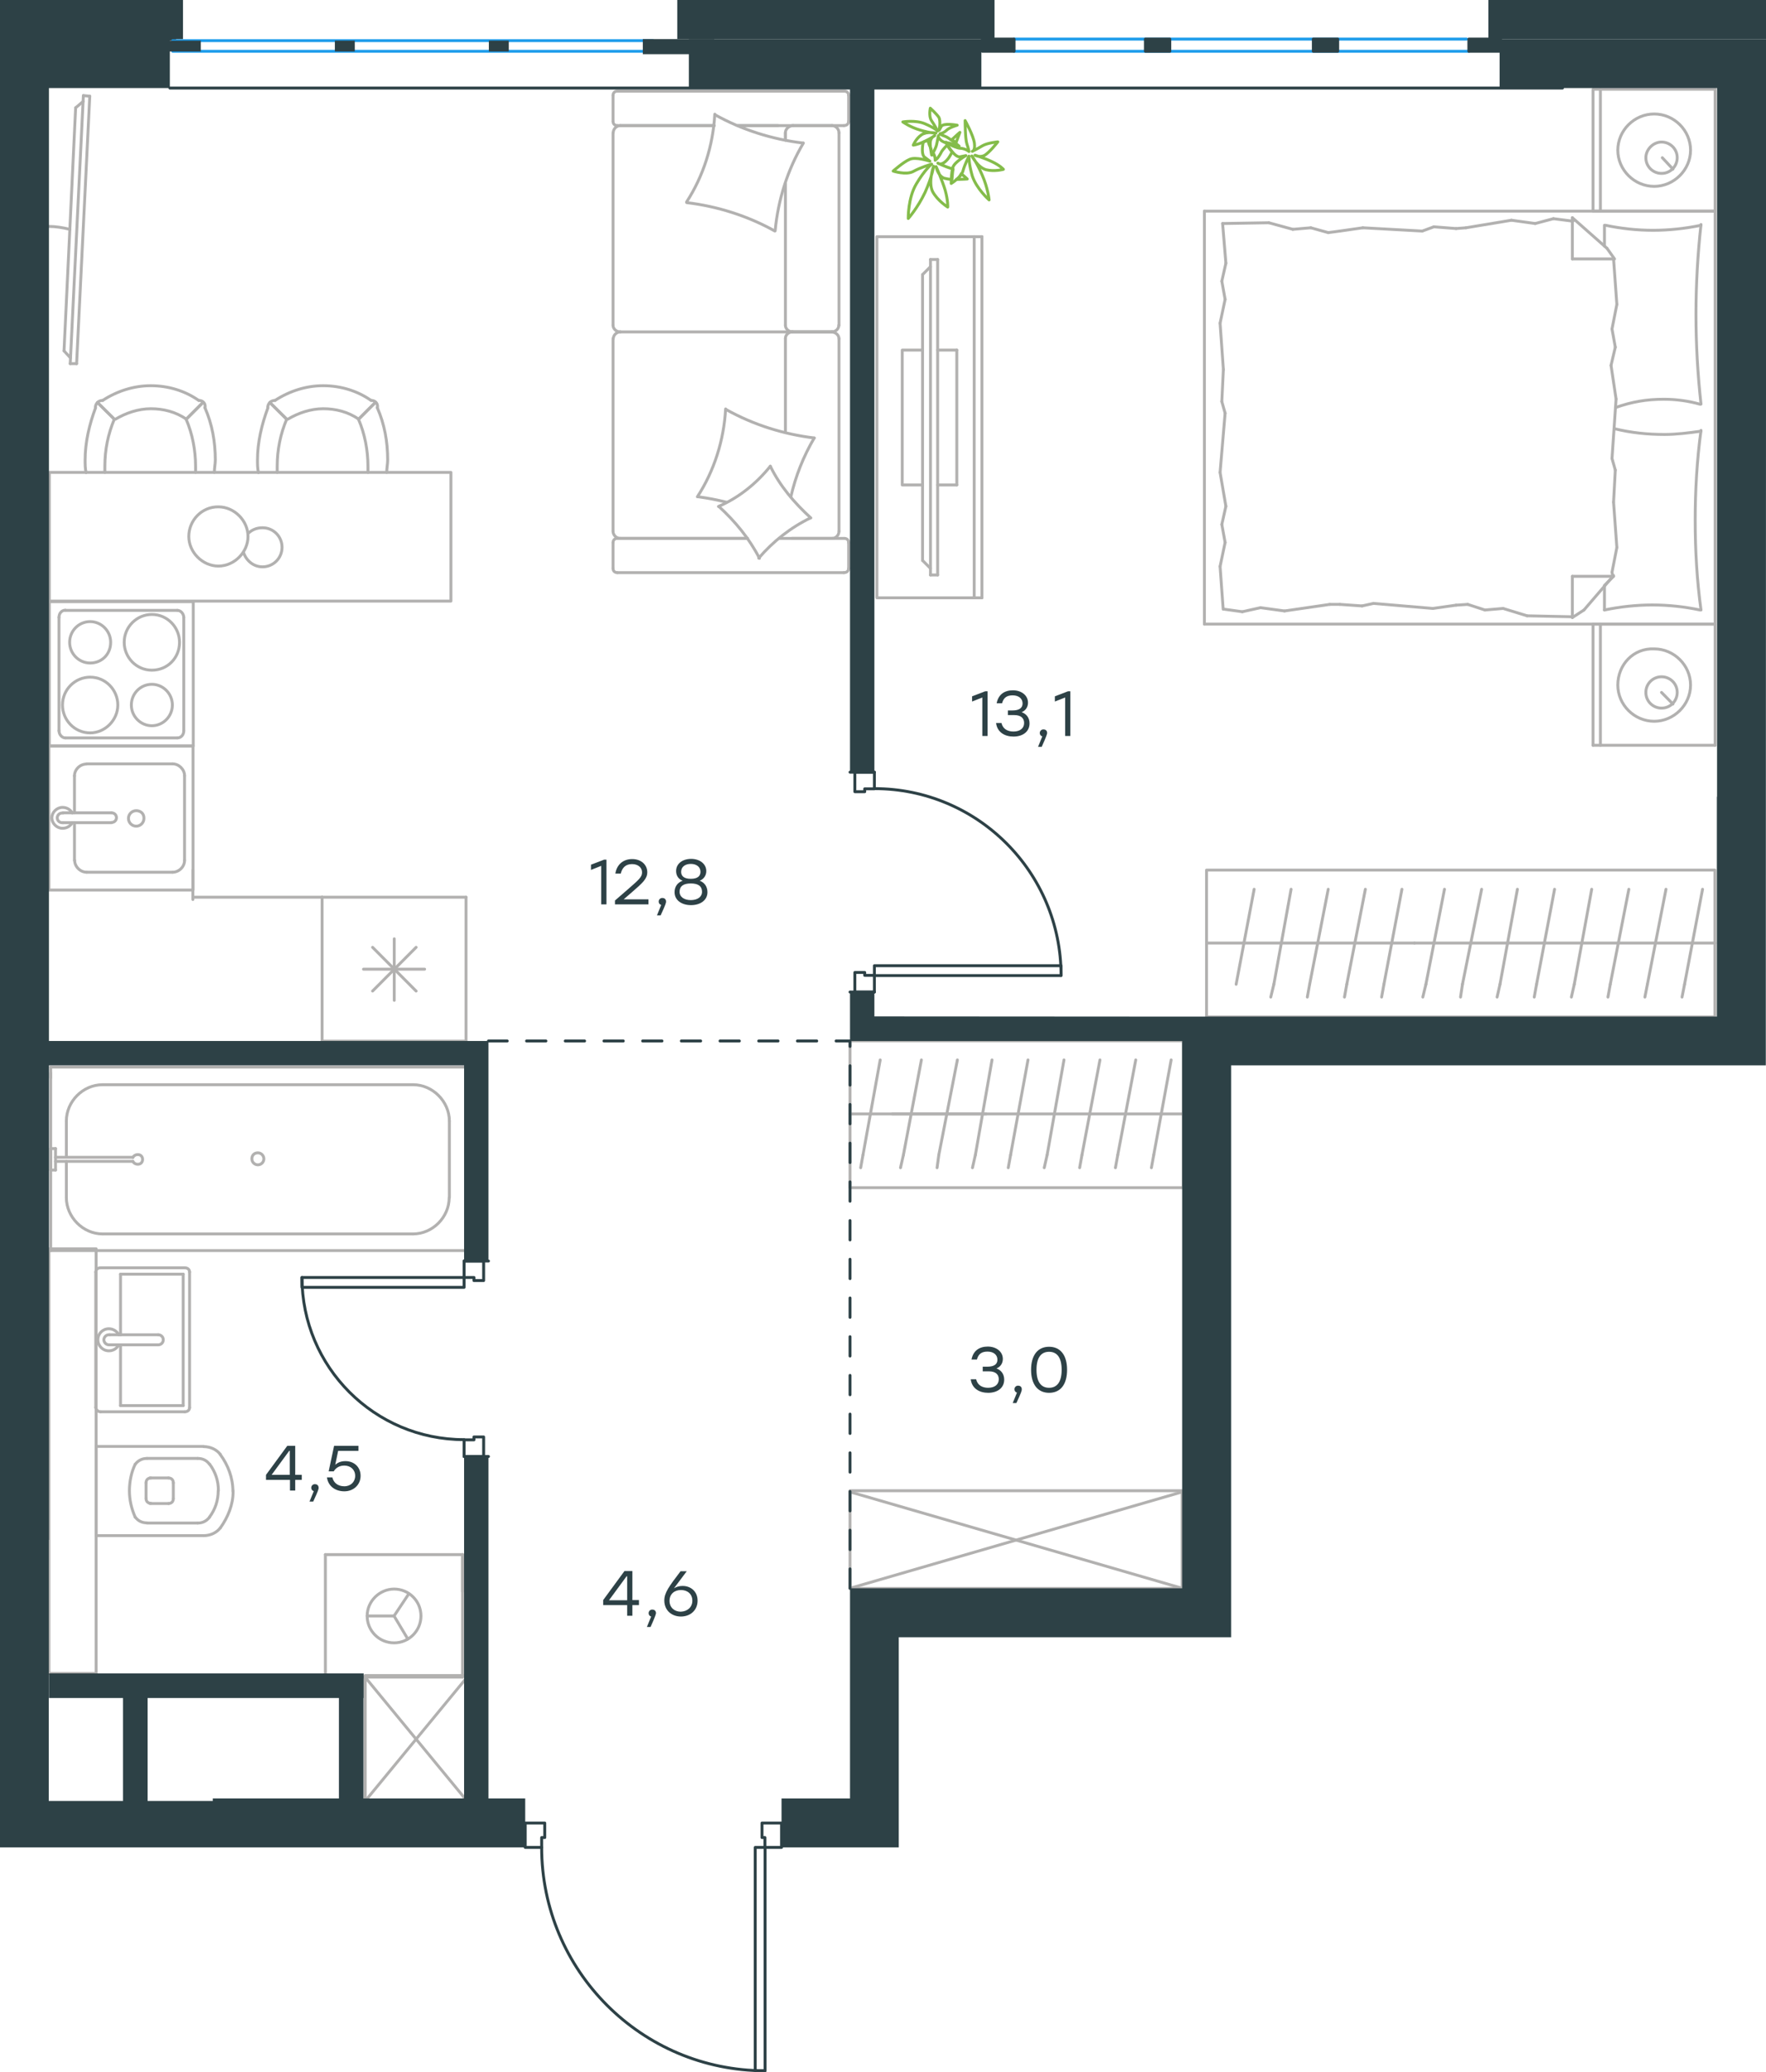 <?xml version="1.0" encoding="utf-8"?>
<!-- Generator: Adobe Illustrator 26.5.0, SVG Export Plug-In . SVG Version: 6.00 Build 0)  -->
<svg version="1.1" id="Слой_1" xmlns="http://www.w3.org/2000/svg" xmlns:xlink="http://www.w3.org/1999/xlink" x="0px" y="0px"
	 viewBox="0 0 912.9 1070.8" style="enable-background:new 0 0 912.9 1070.8;" xml:space="preserve">
<style type="text/css">
	.st0{fill:none;stroke:#B2B1B0;stroke-width:1.5;stroke-linecap:round;stroke-linejoin:round;stroke-miterlimit:22.926;}
	.st1{fill:none;stroke:#2D4146;stroke-width:1.5;stroke-linecap:round;stroke-linejoin:round;stroke-miterlimit:22.926;}
	.st2{fill:none;stroke:#1D9CEB;stroke-width:1.5;stroke-linecap:round;stroke-linejoin:round;stroke-miterlimit:22.926;}
	
		.st3{fill:none;stroke:#2D4146;stroke-width:1.5;stroke-linecap:round;stroke-linejoin:round;stroke-miterlimit:22.926;stroke-dasharray:10,10;}
	.st4{fill-rule:evenodd;clip-rule:evenodd;fill:#2D4146;}
	.st5{fill:#2D4146;}
	.st6{fill:none;stroke:#84BC4A;stroke-width:1.5;stroke-linecap:round;stroke-linejoin:round;stroke-miterlimit:22.926;}
</style>
<g>
	<line class="st0" x1="886.6" y1="322.5" x2="886.6" y2="385.1"/>
	<line class="st0" x1="823.5" y1="385.1" x2="823.5" y2="322.5"/>
	<line class="st0" x1="823.5" y1="322.5" x2="886.6" y2="322.5"/>
	<line class="st0" x1="886.6" y1="385.1" x2="823.5" y2="385.1"/>
	<line class="st0" x1="858.9" y1="357.8" x2="864.8" y2="363.8"/>
	<line class="st0" x1="827.3" y1="385.1" x2="827.3" y2="322.5"/>
	<path class="st0" d="M836.3,354c0,10.2,8.5,18.7,18.8,18.7c10.2,0,18.8-8.5,18.8-18.7s-8.5-18.7-18.8-18.7
		C844.4,334.8,836.3,343.4,836.3,354z"/>
	<path class="st0" d="M850.8,357.8c0,4.7,3.8,8.1,8.1,8.1c4.7,0,8.1-3.8,8.1-8.1c0-4.7-3.8-8.1-8.1-8.1
		C854.6,349.7,850.8,353.1,850.8,357.8z"/>
	<line class="st0" x1="886.6" y1="109.1" x2="886.6" y2="322.5"/>
	<line class="st0" x1="829.4" y1="127.2" x2="829.4" y2="116.4"/>
	<line class="st0" x1="834.1" y1="297.8" x2="812.8" y2="297.8"/>
	<line class="st0" x1="829.4" y1="302.5" x2="834.1" y2="297.8"/>
	<line class="st0" x1="622.6" y1="109.1" x2="886.6" y2="109.1"/>
	<line class="st0" x1="812.8" y1="319.1" x2="812.8" y2="297.8"/>
	<line class="st0" x1="886.6" y1="322.5" x2="622.6" y2="322.5"/>
	<line class="st0" x1="812.8" y1="112.5" x2="830.7" y2="128.3"/>
	<line class="st0" x1="830.7" y1="128.3" x2="834.6" y2="133.8"/>
	<line class="st0" x1="829.4" y1="315.2" x2="829.4" y2="302.8"/>
	<line class="st0" x1="834.1" y1="133.8" x2="812.8" y2="133.8"/>
	<line class="st0" x1="834.1" y1="297.4" x2="818.8" y2="315.2"/>
	<line class="st0" x1="818.8" y1="315.2" x2="812.8" y2="319.1"/>
	<line class="st0" x1="812.8" y1="112.5" x2="812.8" y2="133.8"/>
	<line class="st0" x1="631.6" y1="207.5" x2="632.4" y2="190.9"/>
	<line class="st0" x1="633.7" y1="261.6" x2="630.7" y2="244.1"/>
	<line class="st0" x1="633.3" y1="280.3" x2="631.6" y2="271"/>
	<line class="st0" x1="631.6" y1="271" x2="633.7" y2="261.6"/>
	<line class="st0" x1="633.3" y1="213.5" x2="631.6" y2="207.5"/>
	<line class="st0" x1="630.7" y1="244.1" x2="633.3" y2="213.5"/>
	<line class="st0" x1="632.3" y1="314.8" x2="630.7" y2="292.7"/>
	<line class="st0" x1="630.7" y1="292.7" x2="633.3" y2="280.3"/>
	<line class="st0" x1="633.7" y1="136" x2="632" y2="115.5"/>
	<line class="st0" x1="633.3" y1="154.7" x2="631.6" y2="145.3"/>
	<line class="st0" x1="631.6" y1="145.3" x2="633.7" y2="136"/>
	<line class="st0" x1="632.4" y1="190.9" x2="630.7" y2="167"/>
	<line class="st0" x1="630.7" y1="167" x2="633.3" y2="154.7"/>
	<line class="st0" x1="622.6" y1="109.1" x2="622.6" y2="322.5"/>
	<path class="st0" d="M879.3,208.8c-1.7-15.3-2.6-30.7-2.6-46.4c0-15.3,0.9-31.1,2.6-46.4"/>
	<path class="st0" d="M835.1,210.6c8.5-3,16.1-4.3,25-4.3c6.4,0,12.8,0.9,18.8,2.6"/>
	<path class="st0" d="M879.3,116.4c-8.1,1.7-16.6,2.6-24.7,2.6c-8.5,0-16.6-0.9-24.7-2.6"/>
	<path class="st0" d="M879.3,222.8c-6.4,0.9-12.8,1.7-18.8,1.7c-9,0-17.5-0.9-26-3"/>
	<line class="st0" x1="758.7" y1="312.3" x2="752.7" y2="312.7"/>
	<line class="st0" x1="777" y1="314.4" x2="767.6" y2="315.2"/>
	<line class="st0" x1="767.6" y1="315.2" x2="758.7" y2="312.3"/>
	<line class="st0" x1="812.8" y1="318.7" x2="789.4" y2="318.2"/>
	<line class="st0" x1="789.4" y1="318.2" x2="777" y2="314.4"/>
	<line class="st0" x1="704.1" y1="313.1" x2="692.6" y2="312.3"/>
	<line class="st0" x1="752.7" y1="312.7" x2="740.7" y2="314.4"/>
	<line class="st0" x1="710" y1="311.8" x2="704.1" y2="313.1"/>
	<line class="st0" x1="740.7" y1="314.4" x2="710" y2="311.8"/>
	<line class="st0" x1="692.6" y1="312.3" x2="687.4" y2="312.3"/>
	<line class="st0" x1="651.6" y1="314" x2="642.2" y2="316.1"/>
	<line class="st0" x1="642.2" y1="316.1" x2="632.9" y2="314.8"/>
	<line class="st0" x1="687.4" y1="312.3" x2="664" y2="315.7"/>
	<line class="st0" x1="664" y1="315.7" x2="651.6" y2="314"/>
	<line class="st0" x1="686.6" y1="120.2" x2="692.6" y2="119.4"/>
	<line class="st0" x1="668.3" y1="118.5" x2="677.6" y2="117.7"/>
	<line class="st0" x1="677.6" y1="117.7" x2="686.6" y2="120.2"/>
	<line class="st0" x1="632" y1="115.5" x2="655.9" y2="115.1"/>
	<line class="st0" x1="655.9" y1="115.1" x2="668.3" y2="118.5"/>
	<line class="st0" x1="741.2" y1="117.2" x2="752.7" y2="118.1"/>
	<line class="st0" x1="692.6" y1="119.4" x2="704.5" y2="117.7"/>
	<line class="st0" x1="735.2" y1="119.4" x2="741.2" y2="117.2"/>
	<line class="st0" x1="704.5" y1="117.7" x2="735.2" y2="119.4"/>
	<line class="st0" x1="752.7" y1="118.1" x2="757.8" y2="117.7"/>
	<line class="st0" x1="812.4" y1="114.2" x2="813.2" y2="114.2"/>
	<line class="st0" x1="793.6" y1="115.5" x2="803" y2="113"/>
	<line class="st0" x1="803" y1="113" x2="812.4" y2="114.2"/>
	<line class="st0" x1="757.8" y1="117.7" x2="781.3" y2="113.8"/>
	<line class="st0" x1="781.3" y1="113.8" x2="793.6" y2="115.5"/>
	<path class="st0" d="M879.3,315.2c-2.1-15.3-3-30.7-3-46.4c0-15.3,0.9-31.1,3-46.4"/>
	<path class="st0" d="M829.4,315.2c8.1-1.7,16.6-2.6,24.7-2.6c8.5,0,16.6,0.9,24.7,2.6"/>
	<line class="st0" x1="835" y1="242.9" x2="834.1" y2="259.5"/>
	<line class="st0" x1="832.8" y1="188.8" x2="835.4" y2="206.2"/>
	<line class="st0" x1="833.3" y1="170" x2="835" y2="179.4"/>
	<line class="st0" x1="835" y1="179.4" x2="832.8" y2="188.8"/>
	<line class="st0" x1="833.3" y1="236.9" x2="835" y2="242.9"/>
	<line class="st0" x1="835.4" y1="206.2" x2="833.3" y2="236.9"/>
	<line class="st0" x1="834.1" y1="133.8" x2="835.8" y2="157.3"/>
	<line class="st0" x1="835.8" y1="157.3" x2="833.3" y2="170"/>
	<line class="st0" x1="833.3" y1="295.7" x2="833.7" y2="297.8"/>
	<line class="st0" x1="834.1" y1="259.5" x2="835.8" y2="282.9"/>
	<line class="st0" x1="835.8" y1="282.9" x2="833.3" y2="295.7"/>
	<line class="st0" x1="886.6" y1="46.1" x2="886.6" y2="109.1"/>
	<line class="st0" x1="823.5" y1="109.1" x2="823.5" y2="46.1"/>
	<line class="st0" x1="823.9" y1="46.1" x2="886.6" y2="46.1"/>
	<line class="st0" x1="886.6" y1="109.1" x2="823.9" y2="109.1"/>
	<line class="st0" x1="859.3" y1="81.5" x2="864.8" y2="87.4"/>
	<line class="st0" x1="827.3" y1="109.1" x2="827.3" y2="46.1"/>
	<path class="st0" d="M836.3,77.6c0,10.2,8.5,18.7,18.8,18.7c10.2,0,18.8-8.5,18.8-18.7s-8.5-18.7-18.8-18.7
		C844.8,58.9,836.3,67.4,836.3,77.6z"/>
	<path class="st0" d="M850.8,81.5c0,4.7,3.8,8.1,8.1,8.1c4.7,0,8.1-3.8,8.1-8.1c0-4.7-3.8-8.1-8.1-8.1S850.8,77.2,850.8,81.5z"/>
</g>
<g>
	<g>
		<line class="st0" x1="503.6" y1="308.9" x2="503.6" y2="122.3"/>
		<polyline class="st0" points="507.6,122.3 453.3,122.3 453.3,308.9 507.6,308.9 		"/>
		<line class="st0" x1="507.6" y1="308.9" x2="507.6" y2="122.3"/>
	</g>
	<g>
		<polyline class="st0" points="476.9,180.9 466.4,180.9 466.4,250.6 476.9,250.6 		"/>
		<line class="st0" x1="484.7" y1="250.6" x2="494.6" y2="250.6"/>
		<line class="st0" x1="494.6" y1="250.6" x2="494.6" y2="180.9"/>
		<line class="st0" x1="494.6" y1="180.9" x2="484.7" y2="180.9"/>
		<line class="st0" x1="484.7" y1="297.1" x2="481" y2="297.1"/>
		<line class="st0" x1="476.9" y1="141.9" x2="481" y2="137.8"/>
		<line class="st0" x1="481" y1="293.7" x2="476.9" y2="289.6"/>
		<line class="st0" x1="481" y1="134.1" x2="481" y2="297.1"/>
		<line class="st0" x1="484.7" y1="297.1" x2="484.7" y2="134.1"/>
		<line class="st0" x1="484.7" y1="134.1" x2="481" y2="134.1"/>
		<line class="st0" x1="476.9" y1="289.6" x2="476.9" y2="141.9"/>
	</g>
</g>
<g>
	<line class="st0" x1="623.7" y1="487.3" x2="731.2" y2="487.3"/>
	<line class="st0" x1="714.2" y1="515.2" x2="715.4" y2="508.6"/>
	<line class="st0" x1="715.4" y1="508.6" x2="724.7" y2="459.5"/>
	<line class="st0" x1="695" y1="515.2" x2="696.2" y2="508.6"/>
	<line class="st0" x1="696.2" y1="508.6" x2="705.8" y2="459.5"/>
	<line class="st0" x1="675.8" y1="515.2" x2="677" y2="508.6"/>
	<line class="st0" x1="677" y1="508.6" x2="686.6" y2="459.5"/>
	<line class="st0" x1="656.9" y1="515.2" x2="658.5" y2="508.6"/>
	<line class="st0" x1="658.5" y1="508.6" x2="667.4" y2="459.5"/>
	<line class="st0" x1="639" y1="508.6" x2="648.3" y2="459.5"/>
	<rect x="623.7" y="449.6" class="st0" width="262.8" height="75.9"/>
	<line class="st0" x1="731.2" y1="487.3" x2="886.6" y2="487.3"/>
	<line class="st0" x1="869.5" y1="515.2" x2="870.8" y2="508.6"/>
	<line class="st0" x1="870.8" y1="508.6" x2="880.1" y2="459.5"/>
	<line class="st0" x1="850.3" y1="515.2" x2="851.6" y2="508.6"/>
	<line class="st0" x1="851.6" y1="508.6" x2="861.2" y2="459.5"/>
	<line class="st0" x1="831.2" y1="515.2" x2="832.4" y2="508.6"/>
	<line class="st0" x1="832.4" y1="508.6" x2="842" y2="459.5"/>
	<line class="st0" x1="812.3" y1="515.2" x2="813.8" y2="508.6"/>
	<line class="st0" x1="813.8" y1="508.6" x2="822.8" y2="459.5"/>
	<line class="st0" x1="793.1" y1="515.2" x2="794.3" y2="508.6"/>
	<line class="st0" x1="794.3" y1="508.6" x2="803.6" y2="459.5"/>
	<line class="st0" x1="773.9" y1="515.2" x2="775.4" y2="508.6"/>
	<line class="st0" x1="775.4" y1="508.6" x2="784.4" y2="459.5"/>
	<line class="st0" x1="755" y1="515.2" x2="756" y2="508.6"/>
	<line class="st0" x1="756" y1="508.6" x2="765.9" y2="459.5"/>
	<line class="st0" x1="737.1" y1="508.6" x2="746.7" y2="459.5"/>
	<line class="st0" x1="735.5" y1="515.2" x2="737.1" y2="508.6"/>
</g>
<g>
	<line class="st0" x1="406" y1="94.9" x2="406" y2="168.1"/>
	<line class="st0" x1="316.9" y1="293.7" x2="316.9" y2="280.4"/>
	<line class="st0" x1="316.9" y1="274.5" x2="316.9" y2="175"/>
	<line class="st0" x1="381.4" y1="64.9" x2="402.2" y2="64.9"/>
	<line class="st0" x1="320.7" y1="64.9" x2="369.2" y2="64.9"/>
	<line class="st0" x1="320.7" y1="278.2" x2="386.4" y2="278.2"/>
	<line class="st0" x1="409.4" y1="171.5" x2="430.3" y2="171.5"/>
	<line class="st0" x1="406" y1="175" x2="406" y2="223.4"/>
	<line class="st0" x1="438.7" y1="49.3" x2="438.7" y2="62.7"/>
	<line class="st0" x1="430.3" y1="171.5" x2="409.4" y2="171.5"/>
	<line class="st0" x1="433.7" y1="274.5" x2="433.7" y2="175"/>
	<line class="st0" x1="386.4" y1="278.2" x2="319.1" y2="278.2"/>
	<line class="st0" x1="316.9" y1="168.1" x2="316.9" y2="68.6"/>
	<line class="st0" x1="316.9" y1="62.7" x2="316.9" y2="49.3"/>
	<line class="st0" x1="406" y1="68.6" x2="406" y2="72.4"/>
	<line class="st0" x1="436.2" y1="64.9" x2="381.4" y2="64.9"/>
	<line class="st0" x1="406" y1="68.6" x2="406" y2="72.4"/>
	<line class="st0" x1="430.3" y1="64.9" x2="409.4" y2="64.9"/>
	<line class="st0" x1="430.3" y1="171.5" x2="409.4" y2="171.5"/>
	<line class="st0" x1="433.7" y1="168.1" x2="433.7" y2="68.6"/>
	<line class="st0" x1="369.2" y1="64.9" x2="319.1" y2="64.9"/>
	<line class="st0" x1="436.2" y1="295.9" x2="319.1" y2="295.9"/>
	<line class="st0" x1="438.7" y1="280.4" x2="438.7" y2="293.7"/>
	<line class="st0" x1="402.7" y1="278.2" x2="436.2" y2="278.2"/>
	<line class="st0" x1="409.4" y1="171.5" x2="320.7" y2="171.5"/>
	<line class="st0" x1="409.4" y1="278.2" x2="430.3" y2="278.2"/>
	<path class="st0" d="M436.2,64.9c1.8,0,2.5-1.2,2.5-2.2"/>
	<path class="st0" d="M319.1,278.2c-1.6,0-2.2,1.2-2.2,2.2"/>
	<path class="st0" d="M438.7,280.4c0-1.6-1.2-2.2-2.2-2.2"/>
	<path class="st0" d="M406,168.1c0,1.7,1.6,3.4,3.7,3.4"/>
	<path class="st0" d="M430.3,278.2c1.7,0,3.4-1.6,3.4-3.7"/>
	<path class="st0" d="M433.7,68.6c0-1.9-1.6-3.7-3.7-3.7"/>
	<path class="st0" d="M316.9,168.1c0,1.7,1.6,3.4,3.7,3.4"/>
	<path class="st0" d="M429.9,171.5c1.9,0,3.7-1.4,3.7-3.4"/>
	<path class="st0" d="M320.7,171.5c-1.9,0-3.7,1.6-3.7,3.7"/>
	<path class="st0" d="M438.7,49.3c0-1.6-1.3-2.2-2.2-2.2H319.1c-1.6,0-2.2,1.2-2.2,2.2"/>
	<path class="st0" d="M433.7,175c0-1.7-1.6-3.4-3.7-3.4"/>
	<path class="st0" d="M316.9,293.7c0,1.6,1.2,2.2,2.2,2.2"/>
	<path class="st0" d="M320.7,64.9c-1.9,0-3.7,1.6-3.7,3.7"/>
	<path class="st0" d="M316.9,62.7c0,1.6,1.2,2.2,2.2,2.2"/>
	<path class="st0" d="M316.9,274.5c0,1.9,1.6,3.7,3.7,3.7"/>
	<path class="st0" d="M410.1,64.9c-2.1,0-4.1,1.6-4.1,3.7"/>
	<path class="st0" d="M409.7,171.5c-1.9,0-3.7,1.4-3.7,3.4"/>
	<path class="st0" d="M436.2,295.9c1.8,0,2.5-1.2,2.5-2.2"/>
	<path class="st0" d="M400.4,119.3c-14-7.8-29.6-12.7-45.4-14.6"/>
	<path class="st0" d="M392.6,288.5c-5.3-10.3-12.5-19-20.9-26.7"/>
	<path class="st0" d="M371.4,261.7c10.3-4.4,19.6-11.8,26.8-20.8"/>
	<path class="st0" d="M354.9,104.4c8.7-13.4,13.7-29.2,14.6-45.4"/>
	<path class="st0" d="M375.5,211.7c14,7.8,29.6,12.7,45.4,14.6"/>
	<path class="st0" d="M420.9,226.3c-5.6,9.6-9.6,19.6-12.1,30.5"/>
	<path class="st0" d="M360.5,256.7c8.7-13.4,13.7-29.2,14.6-45.4"/>
	<path class="st0" d="M369.6,59.3c14,7.8,29.6,12.7,45.4,14.6"/>
	<path class="st0" d="M415.3,73.9c-8.1,13.7-13.1,29.2-14.6,45.4"/>
	<path class="st0" d="M398.2,240.9c5,10.3,12.5,19,20.9,26.7"/>
	<path class="st0" d="M375.5,259.5c-4.7-1.2-10-2.2-14.6-2.8"/>
	<path class="st0" d="M419,267.6c-10.3,5-19.3,12.1-26.8,20.8"/>
</g>
<g>
	<path class="st0" d="M36.1,118.5c-3.7-0.9-7.3-1.5-10.9-1.5"/>
	<line class="st0" x1="43.1" y1="49.4" x2="36.3" y2="187.9"/>
	<line class="st0" x1="39.6" y1="187.9" x2="46.4" y2="49.7"/>
	<line class="st0" x1="46.4" y1="49.7" x2="43.1" y2="49.4"/>
	<line class="st0" x1="33.1" y1="181.3" x2="39.1" y2="55.7"/>
	<line class="st0" x1="36.4" y1="184.9" x2="33.1" y2="181.3"/>
	<line class="st0" x1="39.1" y1="55.7" x2="43" y2="52.4"/>
	<line class="st0" x1="39.6" y1="187.9" x2="36.3" y2="187.9"/>
</g>
<g>
	<line class="st0" x1="240.9" y1="463.6" x2="240.9" y2="538"/>
	<line class="st0" x1="203.8" y1="485.1" x2="203.8" y2="516.9"/>
	<line class="st0" x1="192.6" y1="512.1" x2="215.1" y2="489.5"/>
	<line class="st0" x1="192.6" y1="489.5" x2="215.1" y2="512.1"/>
	<line class="st0" x1="187.9" y1="500.8" x2="219.5" y2="500.8"/>
	<line class="st0" x1="240.9" y1="538" x2="166.5" y2="538"/>
	<line class="st0" x1="166.5" y1="463.6" x2="166.5" y2="538"/>
	<line class="st0" x1="240.9" y1="463.6" x2="166.5" y2="463.6"/>
</g>
<g>
	<rect x="25.3" y="385.5" class="st0" width="74.5" height="74.4"/>
	<line class="st0" x1="57.6" y1="420" x2="32.6" y2="420"/>
	<line class="st0" x1="38.5" y1="425.1" x2="38.5" y2="444.6"/>
	<line class="st0" x1="95.4" y1="444.6" x2="95.4" y2="400.9"/>
	<line class="st0" x1="38.5" y1="400.9" x2="38.5" y2="420"/>
	<line class="st0" x1="89.2" y1="394.7" x2="44.8" y2="394.7"/>
	<line class="st0" x1="32.6" y1="425.1" x2="57.6" y2="425.1"/>
	<line class="st0" x1="44.8" y1="450.7" x2="89.2" y2="450.7"/>
	<path class="st0" d="M57.6,420L57.6,420c1.5,0,2.6,1.1,2.6,2.5s-1.1,2.5-2.6,2.5"/>
	<path class="st0" d="M44.8,450.7c-3.3,0-6.2-2.9-6.2-6.1"/>
	<path class="st0" d="M37.4,425.1c-1.1,1.8-2.9,2.9-5.1,2.9c-2.9,0-5.5-2.5-5.5-5.4s2.6-5.4,5.5-5.4c2.2,0,4,1.1,5.1,2.9"/>
	<path class="st0" d="M89.2,394.7c3.3,0,6.2,2.9,6.2,6.1"/>
	<path class="st0" d="M38.5,400.9c0-3.3,2.9-6.1,6.2-6.1"/>
	<path class="st0" d="M95.4,444.6c0,3.3-2.9,6.1-6.2,6.1"/>
	<path class="st0" d="M32.6,425.1h-0.4c-1.5,0-2.6-1.1-2.6-2.5s1.1-2.5,2.6-2.5h0.4"/>
	<path class="st0" d="M70.4,418.9c-2.2,0-4,1.8-4,4s1.8,4,4,4s4-1.8,4-4C74.5,420.4,72.7,418.9,70.4,418.9z"/>
</g>
<g>
	<path class="st0" d="M57.2,331.9c0-5.9-4.8-10.7-10.6-10.7c-5.9,0-10.6,4.8-10.6,10.7c0,5.9,4.8,10.7,10.6,10.7
		C52.5,342.6,57.2,338.2,57.2,331.9z"/>
	<path class="st0" d="M60.9,364.3c0-7.7-6.2-14.4-14.3-14.4c-7.7,0-14.3,6.3-14.3,14.4c0,7.7,6.2,14.4,14.3,14.4
		C54.3,378.7,60.9,372.1,60.9,364.3z"/>
	<path class="st0" d="M89.1,364.3c0-5.9-4.8-10.7-10.6-10.7c-5.9,0-10.6,4.8-10.6,10.7c0,5.9,4.8,10.7,10.6,10.7
		C84.3,375,89.1,370.2,89.1,364.3z"/>
	<path class="st0" d="M92.8,331.9c0-7.7-6.2-14.4-14.3-14.4c-7.7,0-14.3,6.3-14.3,14.4c0,7.7,6.2,14.4,14.3,14.4
		S92.8,340,92.8,331.9z"/>
	<line class="st0" x1="30.5" y1="377.6" x2="30.5" y2="319"/>
	<line class="st0" x1="91.7" y1="381.3" x2="33.8" y2="381.3"/>
	<line class="st0" x1="95" y1="319" x2="95" y2="377.6"/>
	<line class="st0" x1="33.8" y1="315.4" x2="91.7" y2="315.4"/>
	<path class="st0" d="M95,377.6L95,377.6c0,2.2-1.5,3.7-3.3,3.7"/>
	<path class="st0" d="M30.5,319L30.5,319c0-2.2,1.5-3.7,3.3-3.7"/>
	<path class="st0" d="M33.8,381.3L33.8,381.3c-1.8,0-3.3-1.8-3.3-3.7"/>
	<path class="st0" d="M91.7,315.4L91.7,315.4c1.8,0,3.3,1.8,3.3,3.7"/>
	<rect x="25.5" y="310.9" class="st0" width="74.4" height="74.5"/>
</g>
<line class="st0" x1="166.5" y1="463.6" x2="99.7" y2="463.6"/>
<line class="st0" x1="99.7" y1="464.8" x2="99.7" y2="449.6"/>
<g>
	<rect x="25.5" y="244.1" class="st0" width="207.6" height="66.5"/>
	<path class="st0" d="M96.3,216.6c-5.4-3.8-11.9-5.4-18.3-5.4c-6.5,0-12.9,2.2-18.3,5.4"/>
	<path class="st0" d="M110.8,244.1c0-2.2,0.5-4.3,0.5-6.5c0-9.2-1.6-18.4-5.4-27"/>
	<path class="st0" d="M49.4,210.7c-3.2,8.6-5.4,17.8-5.4,27c0,2.2,0,4.3,0.5,6.5"/>
	<path class="st0" d="M101.1,244.1c0-1.1,0-2.2,0-3.2c0-8.1-1.6-16.7-4.9-24.3"/>
	<path class="st0" d="M59.1,216.6c-3.2,7.6-4.9,15.7-4.9,24.3c0,1.1,0,2.2,0,3.2"/>
	<path class="st0" d="M102.7,206.9c-7-4.9-15.6-7.6-24.8-7.6c-8.6,0-17.3,2.7-24.8,7.6"/>
	<line class="st0" x1="96.3" y1="216.6" x2="104.9" y2="208"/>
	<line class="st0" x1="59.1" y1="216.6" x2="50.4" y2="208"/>
	<line class="st0" x1="96.3" y1="216.6" x2="104.9" y2="208"/>
	<line class="st0" x1="59.1" y1="216.6" x2="50.4" y2="208"/>
	<path class="st0" d="M53.1,206.9c-2.2,0-3.8,1.6-3.8,3.8"/>
	<path class="st0" d="M106,210.7c0.4-2.2-1.1-3.8-3.2-3.8"/>
	<path class="st0" d="M185.4,216.6c-5.4-3.8-11.9-5.4-18.3-5.4c-6.5,0-12.9,2.2-18.3,5.4"/>
	<path class="st0" d="M199.9,244.1c0-2.2,0.5-4.3,0.5-6.5c0-9.2-1.6-18.4-5.4-27"/>
	<path class="st0" d="M138.5,210.7c-3.2,8.6-5.4,17.8-5.4,27c0,2.2,0,4.3,0.5,6.5"/>
	<path class="st0" d="M190.2,244.1c0-1.1,0-2.2,0-3.2c0-8.1-1.6-16.7-4.9-24.3"/>
	<path class="st0" d="M148.2,216.6c-3.2,7.6-4.9,15.7-4.9,24.3c0,1.1,0,2.2,0,3.2"/>
	<path class="st0" d="M191.8,206.9c-7-4.9-15.6-7.6-24.8-7.6c-8.6,0-17.3,2.7-24.8,7.6"/>
	<line class="st0" x1="185.4" y1="216.6" x2="194" y2="208"/>
	<line class="st0" x1="148.2" y1="216.6" x2="139.5" y2="208"/>
	<line class="st0" x1="185.4" y1="216.6" x2="194" y2="208"/>
	<line class="st0" x1="148.2" y1="216.6" x2="139.5" y2="208"/>
	<path class="st0" d="M142.2,206.9c-2.2,0-3.8,1.6-3.8,3.8"/>
	<path class="st0" d="M195.1,210.7c0.4-2.2-1.1-3.8-3.2-3.8"/>
	<path class="st0" d="M97.6,277.2c0,8.2,7.1,15.3,15.3,15.3s15.3-7.1,15.3-15.3c0-8.2-7.1-15.3-15.3-15.3
		C104.3,261.8,97.6,268.9,97.6,277.2z"/>
	<path class="st0" d="M128.2,275.7c1.9-1.9,4.5-3,7.5-3c5.6,0,10.1,4.5,10.1,10.1s-4.5,10.1-10.1,10.1c-4.5,0-8.2-3-9.7-7.1"/>
</g>
<g>
	<line class="st0" x1="49.7" y1="747" x2="49.7" y2="793.5"/>
	<g>
		<line class="st0" x1="105.3" y1="747.4" x2="49.7" y2="747.4"/>
		<line class="st0" x1="76" y1="787" x2="102.2" y2="787"/>
		<line class="st0" x1="102.2" y1="753.6" x2="76" y2="753.6"/>
		<line class="st0" x1="77.5" y1="776.9" x2="87.1" y2="776.9"/>
		<line class="st0" x1="87.1" y1="763.7" x2="77.5" y2="763.7"/>
		<line class="st0" x1="75.5" y1="766.2" x2="75.5" y2="774.3"/>
		<line class="st0" x1="49.7" y1="793.5" x2="105.3" y2="793.5"/>
		<line class="st0" x1="89.6" y1="774.3" x2="89.6" y2="766.2"/>
		<path class="st0" d="M113.9,789.5c4-5.6,6.6-12.1,6.6-18.7c0,0,0,0,0-0.5"/>
		<path class="st0" d="M75.5,774.3c0,1.5,1,2.5,2.5,2.5"/>
		<path class="st0" d="M69.9,783.9c1.5,2,3.5,3,6.1,3"/>
		<path class="st0" d="M87.1,776.9c1.5,0,2.5-1,2.5-2.5"/>
		<path class="st0" d="M108.3,783.9c3-4,4.5-8.6,4.5-13.7"/>
		<path class="st0" d="M89.6,766.2c0-1.5-1-2.5-2.5-2.5"/>
		<path class="st0" d="M78,763.7c-1.5,0-2.5,1-2.5,2.5"/>
		<path class="st0" d="M76,753.6c-2.5,0-4.5,1-6.1,3"/>
		<path class="st0" d="M69.9,756.6c-2,4-3,9.1-3,13.7s1,9.1,3,13.7"/>
		<path class="st0" d="M108.3,756.6c-1.5-2-3.5-3-6.1-3"/>
		<path class="st0" d="M120.4,770.7L120.4,770.7c0-7.1-2.5-13.7-6.6-19.2"/>
		<path class="st0" d="M105.3,793.5c3.5,0,6.6-1.5,8.6-4"/>
		<path class="st0" d="M113.9,751.5c-2-2.5-5.1-4-8.6-4"/>
		<path class="st0" d="M112.9,770.3L112.9,770.3c0-5.1-1.5-9.6-4.5-13.7"/>
		<path class="st0" d="M102.2,787c2.5,0,4.5-1,6.1-3"/>
	</g>
	<rect x="25.3" y="645.3" class="st0" width="24.4" height="219.4"/>
</g>
<g>
	<line class="st0" x1="94.7" y1="726.3" x2="62.3" y2="726.3"/>
	<line class="st0" x1="62.3" y1="726.3" x2="62.3" y2="694.9"/>
	<line class="st0" x1="62.3" y1="689.7" x2="62.3" y2="658.4"/>
	<line class="st0" x1="94.7" y1="658.4" x2="94.7" y2="726.3"/>
	<line class="st0" x1="62.3" y1="658.4" x2="94.7" y2="658.4"/>
	<line class="st0" x1="49.5" y1="657.3" x2="49.5" y2="727.3"/>
	<line class="st0" x1="95.5" y1="655.1" x2="52" y2="655.1"/>
	<line class="st0" x1="98" y1="727.3" x2="98" y2="657.3"/>
	<line class="st0" x1="52" y1="729.5" x2="95.5" y2="729.5"/>
	<path class="st0" d="M95.5,729.5c1.5,0,2.5-0.9,2.5-2.2"/>
	<path class="st0" d="M98,657.3c0-1.3-1-2.2-2.5-2.2"/>
	<path class="st0" d="M52,655.1c-1.5,0-2.5,0.9-2.5,2.2"/>
	<path class="st0" d="M49.5,727.3c0,0.9,1,2.2,2.5,2.2"/>
	<line class="st0" x1="81.8" y1="689.7" x2="56.7" y2="689.7"/>
	<line class="st0" x1="56.7" y1="694.9" x2="81.8" y2="694.9"/>
	<path class="st0" d="M81.8,689.7L81.8,689.7c1.4,0,2.6,1.1,2.6,2.6c0,1.4-1.1,2.6-2.6,2.6l0,0"/>
	<path class="st0" d="M61.4,694.9c-1,1.9-2.9,3.1-5.1,3.1c-3.2,0-5.7-2.6-5.7-5.7c0-3.2,2.5-5.7,5.7-5.7c2.1,0,4.1,1.2,5.1,3.1"/>
	<path class="st0" d="M56.7,694.9c-0.1,0-0.2,0-0.4,0c-1.4,0-2.6-1.2-2.6-2.6c0-1.4,1.2-2.6,2.6-2.6c0.1,0,0.2,0,0.4,0"/>
</g>
<g>
	<line class="st0" x1="34.3" y1="597.3" x2="34.3" y2="579.3"/>
	<line class="st0" x1="34.3" y1="618.8" x2="34.3" y2="600.1"/>
	<line class="st0" x1="53" y1="560.5" x2="213.5" y2="560.5"/>
	<line class="st0" x1="232.3" y1="579.3" x2="232.3" y2="618.8"/>
	<line class="st0" x1="240.9" y1="646.2" x2="26.2" y2="646.2"/>
	<line class="st0" x1="240.9" y1="551.4" x2="240.9" y2="646.2"/>
	<line class="st0" x1="213.5" y1="637.6" x2="53" y2="637.6"/>
	<line class="st0" x1="26.2" y1="551.4" x2="240.9" y2="551.4"/>
	<line class="st0" x1="26.2" y1="646.2" x2="26.2" y2="551.4"/>
	<path class="st0" d="M232.3,579.3c0-10.1-8.6-18.8-18.7-18.8"/>
	<path class="st0" d="M34.3,618.8c0,10.1,8.6,18.8,18.7,18.8"/>
	<path class="st0" d="M213.5,637.6c10.1,0,18.7-8.6,18.7-18.8"/>
	<path class="st0" d="M53,560.5c-10.1,0-18.7,8.6-18.7,18.8"/>
	<line class="st0" x1="26.2" y1="557" x2="26.2" y2="554.4"/>
	<line class="st0" x1="28.7" y1="598" x2="68.7" y2="598"/>
	<line class="st0" x1="68.7" y1="600.1" x2="28.7" y2="600.1"/>
	<line class="st0" x1="26.2" y1="604.6" x2="26.2" y2="593.5"/>
	<line class="st0" x1="26.2" y1="593.5" x2="28.7" y2="593.5"/>
	<line class="st0" x1="28.7" y1="593.5" x2="28.7" y2="604.6"/>
	<line class="st0" x1="28.7" y1="604.6" x2="26.2" y2="604.6"/>
	<path class="st0" d="M68.7,600.1c0.5,1,1.5,1.5,2.5,1.5c1.5,0,2.5-1,2.5-2.5s-1-2.5-2.5-2.5c-1,0-2,0.5-2.5,1.5"/>
	<path class="st0" d="M130.2,598.8c0,1.7,1.4,3.1,3.1,3.1c1.7,0,3.1-1.4,3.1-3.1c0-1.7-1.4-3.1-3.1-3.1
		C131.3,595.7,130.2,597.1,130.2,598.8z"/>
</g>
<g>
	<line class="st0" x1="168.2" y1="803.3" x2="168.2" y2="866.6"/>
	<g>
		<line class="st0" x1="239.1" y1="866.6" x2="168.2" y2="866.6"/>
		<line class="st0" x1="239.1" y1="822.4" x2="239.1" y2="803.3"/>
		<line class="st0" x1="239.1" y1="866.6" x2="239.1" y2="803.3"/>
		<line class="st0" x1="203.7" y1="835" x2="211.3" y2="823.6"/>
		<line class="st0" x1="203.7" y1="835" x2="189.8" y2="835"/>
		<line class="st0" x1="203.7" y1="835" x2="210.8" y2="846.9"/>
		<path class="st0" d="M189.8,835c0,7.7,6.2,13.9,13.9,13.9s13.9-6.2,13.9-13.9s-6.2-13.9-13.9-13.9
			C196.3,821.1,189.8,827.3,189.8,835z"/>
		<line class="st0" x1="239.1" y1="803.3" x2="168.2" y2="803.3"/>
	</g>
</g>
<g>
	<rect x="188.8" y="865.8" class="st0" width="52.6" height="64.8"/>
	<line class="st0" x1="188.8" y1="930.6" x2="241.4" y2="866.7"/>
	<line class="st0" x1="188.8" y1="866.7" x2="241.4" y2="930.6"/>
</g>
<g>
	<rect x="439.4" y="770.3" class="st0" width="171.7" height="50.5"/>
	<line class="st0" x1="439.4" y1="820.7" x2="611.1" y2="770.9"/>
	<line class="st0" x1="439.4" y1="770.9" x2="611.1" y2="820.7"/>
</g>
<g>
	<line class="st0" x1="439.4" y1="575.6" x2="509.8" y2="575.6"/>
	<line class="st0" x1="444.9" y1="603.4" x2="446.1" y2="596.8"/>
	<line class="st0" x1="446.1" y1="596.8" x2="455" y2="547.7"/>
	<rect x="439.4" y="537.8" class="st0" width="172.3" height="75.9"/>
	<line class="st0" x1="461.3" y1="575.6" x2="611.7" y2="575.6"/>
	<line class="st0" x1="595.2" y1="603.4" x2="596.4" y2="596.8"/>
	<line class="st0" x1="596.4" y1="596.8" x2="605.4" y2="547.7"/>
	<line class="st0" x1="576.6" y1="603.4" x2="577.8" y2="596.8"/>
	<line class="st0" x1="577.8" y1="596.8" x2="587.1" y2="547.7"/>
	<line class="st0" x1="558.1" y1="603.4" x2="559.3" y2="596.8"/>
	<line class="st0" x1="559.3" y1="596.8" x2="568.6" y2="547.7"/>
	<line class="st0" x1="539.8" y1="603.4" x2="541.3" y2="596.8"/>
	<line class="st0" x1="541.3" y1="596.8" x2="550" y2="547.7"/>
	<line class="st0" x1="521.2" y1="603.4" x2="522.4" y2="596.8"/>
	<line class="st0" x1="522.4" y1="596.8" x2="531.4" y2="547.7"/>
	<line class="st0" x1="502.7" y1="603.4" x2="504.2" y2="596.8"/>
	<line class="st0" x1="504.2" y1="596.8" x2="512.8" y2="547.7"/>
	<line class="st0" x1="484.4" y1="603.4" x2="485.3" y2="596.8"/>
	<line class="st0" x1="485.3" y1="596.8" x2="494.9" y2="547.7"/>
	<line class="st0" x1="467" y1="596.8" x2="476.3" y2="547.7"/>
	<line class="st0" x1="465.5" y1="603.4" x2="467" y2="596.8"/>
</g>
<path class="st1" d="M156.1,660.1c0,46.3,37.5,83.8,83.8,83.8"/>
<polygon class="st1" points="250,742.5 245,742.5 245,744 239.9,744 239.9,752.6 250,752.6 "/>
<polygon class="st1" points="250,651.6 239.9,651.6 239.9,660.1 245,660.1 245,661.7 250,661.7 "/>
<rect x="156.1" y="660.1" class="st1" width="83.8" height="5.1"/>
<polyline class="st1" points="252.5,752.6 250,752.6 239.9,752.6 250,752.6 "/>
<polyline class="st1" points="252.5,651.6 250,651.6 239.9,651.6 250,651.6 "/>
<path class="st1" d="M548.5,504c0-53.3-43.2-96.5-96.5-96.5"/>
<polygon class="st1" points="441.9,409.1 447,409.1 447,407.6 452,407.6 452,399 441.9,399 "/>
<polygon class="st1" points="441.9,512.6 452,512.6 452,504 447,504 447,502.5 441.9,502.5 "/>
<rect x="452" y="499" class="st1" width="96.5" height="5.1"/>
<polyline class="st1" points="439.4,399 441.9,399 452,399 441.9,399 "/>
<polyline class="st1" points="439.4,512.6 441.9,512.6 452,512.6 441.9,512.6 "/>
<path class="st1" d="M280,954.6c0,63.7,51.7,115.4,115.4,115.4"/>
<polygon class="st1" points="281.6,942 281.6,949.5 280,949.5 280,954.6 271.5,954.6 271.5,942 "/>
<polygon class="st1" points="404,942 404,954.6 395.4,954.6 395.4,949.5 393.9,949.5 393.9,942 "/>
<rect x="390.4" y="954.6" class="st1" width="5.1" height="115.4"/>
<line class="st2" x1="758.1" y1="20.2" x2="524.2" y2="20.2"/>
<line class="st2" x1="759.3" y1="26.5" x2="524.2" y2="26.5"/>
<rect x="759.3" y="20.2" class="st1" width="16.4" height="6.3"/>
<rect x="678.9" y="20.2" class="st1" width="12.6" height="6.3"/>
<rect x="507.8" y="20.2" class="st1" width="16.4" height="6.3"/>
<rect x="592.1" y="20.2" class="st1" width="12.6" height="6.3"/>
<polyline class="st3" points="439.4,820.7 439.4,537.9 252.5,537.9 "/>
<rect x="83.3" y="5.7" class="st1" width="7" height="14.5"/>
<rect x="678.9" y="20.2" class="st4" width="12.6" height="6.3"/>
<rect x="507.8" y="20.2" class="st4" width="16.4" height="6.3"/>
<rect x="592.1" y="20.2" class="st4" width="12.6" height="6.3"/>
<polygon class="st4" points="439.4,399 452,399 452,45.5 507.3,45.5 507.3,20.2 356.1,20.2 356.1,45.5 439.4,45.5 "/>
<g>
	<path class="st5" d="M510.5,357.2v23.1h-2.7v-19.9l-5.3,2.1v-2.7l6.8-2.6H510.5z"/>
	<path class="st5" d="M532.2,373.8c0,4.2-3.4,6.8-8.3,6.8c-4.5,0-8.4-2.2-9-7h2.8c0.7,3.1,3.2,4.4,6.2,4.4c3.4,0,5.5-1.7,5.5-4.4
		c0-2.3-1.4-4.1-5.1-4.1H521v-2.4h2.4c3.5,0,5.2-1.3,5.2-3.6c0-2.6-2.1-4.2-5.1-4.2c-2.8,0-4.7,1-5.5,4.1h-2.8
		c0.9-4.7,4.2-6.7,8.4-6.7c4.4,0,7.8,2.6,7.8,6.4c0,2.2-1.2,4.1-3.3,4.9C530.7,368.9,532.2,371,532.2,373.8z"/>
	<path class="st5" d="M538.5,385.9h-1.9l2.2-5.4c-0.8-0.2-1.3-0.9-1.3-1.7c0-1.1,0.8-1.9,1.9-1.9c0.8,0,1.9,0.4,1.9,1.9
		C541.2,379.4,541.1,380.1,538.5,385.9z"/>
	<path class="st5" d="M553.3,357.2v23.1h-2.7v-19.9l-5.3,2.1v-2.7l6.8-2.6H553.3z"/>
</g>
<g>
	<path class="st5" d="M313.5,444.2v23.1h-2.7v-19.9l-5.3,2.1v-2.7l6.8-2.6H313.5z"/>
	<path class="st5" d="M335.2,467.3h-17.3v-2l6.7-5.8c5.6-4.9,7.3-6.3,7.3-8.7c0-2.5-2-4.3-5.2-4.3c-3.3,0-5.1,1.9-5.8,4.9h-2.8
		c0.7-4.6,4-7.5,8.7-7.5s7.8,3,7.8,6.8c0,3.4-2.4,5.5-7.8,10.2l-4.4,3.8h12.8L335.2,467.3L335.2,467.3z"/>
	<path class="st5" d="M341.5,473h-1.9l2.2-5.4c-0.8-0.2-1.3-0.9-1.3-1.7c0-1.1,0.8-1.9,1.9-1.9c0.8,0,1.9,0.4,1.9,1.9
		C344.3,466.4,344.2,467.2,341.5,473z"/>
	<path class="st5" d="M365.7,461c0,4.2-3.7,6.7-8.5,6.7s-8.5-2.5-8.5-6.7c0-2.8,1.5-5,4.2-5.9c-2.2-0.8-3.4-2.7-3.4-5
		c0-3.9,3.4-6.3,7.8-6.3c4.3,0,7.8,2.5,7.8,6.3c0,2.2-1.2,4.1-3.4,5C364.2,456,365.7,458.2,365.7,461z M362.9,460.8
		c0-2.9-2-4.3-5.8-4.3s-5.8,1.4-5.8,4.3c0,2.7,2.4,4.3,5.8,4.3C360.5,465.1,362.9,463.5,362.9,460.8z M352.1,450.5
		c0,2.1,1.4,3.6,5,3.6s5-1.5,5-3.6c0-2.5-2-4.1-5-4.1C354.2,446.4,352.1,447.9,352.1,450.5z"/>
</g>
<g>
	<path class="st5" d="M330.3,829.4h-3.4v5.5h-2.7v-5.5h-12.4v-2.6l11-15h4.1v15h3.4V829.4z M324.2,826.9v-12.4h-0.3l-9.1,12.4H324.2
		z"/>
	<path class="st5" d="M336.3,840.7h-1.9l2.2-5.4c-0.8-0.2-1.3-0.9-1.3-1.7c0-1.1,0.8-1.9,1.9-1.9c0.8,0,1.9,0.4,1.9,1.9
		C339,834.1,338.9,834.9,336.3,840.7z"/>
	<path class="st5" d="M360.6,827.1c0,5-3.8,8.2-8.6,8.2c-4.7,0-8.6-3.1-8.6-8.3c0-4,2.4-7.2,8.4-15.1h3.2l-6.6,8.8
		c1.2-0.7,2.6-1.2,4.3-1.2C356.9,819.4,360.6,822.2,360.6,827.1z M357.9,827.1c0-3.5-2.6-5.5-5.9-5.5c-3.4,0-5.9,2.1-5.9,5.6
		s2.6,5.6,5.8,5.6C355.3,832.7,357.9,830.5,357.9,827.1z"/>
</g>
<g>
	<path class="st5" d="M519.1,712.9c0,4.2-3.4,6.8-8.3,6.8c-4.5,0-8.4-2.2-9-7h2.8c0.7,3.1,3.2,4.4,6.2,4.4c3.4,0,5.5-1.7,5.5-4.4
		c0-2.3-1.4-4.1-5.1-4.1H508v-2.4h2.4c3.5,0,5.2-1.3,5.2-3.6c0-2.6-2.1-4.2-5.1-4.2c-2.8,0-4.7,1-5.5,4.1h-2.8
		c0.9-4.7,4.2-6.7,8.4-6.7c4.4,0,7.8,2.6,7.8,6.4c0,2.2-1.2,4.1-3.3,4.9C517.6,708,519.1,710.1,519.1,712.9z"/>
	<path class="st5" d="M525.4,725h-1.9l2.2-5.4c-0.8-0.2-1.3-0.9-1.3-1.7c0-1.1,0.8-1.9,1.9-1.9c0.8,0,1.9,0.4,1.9,1.9
		C528.2,718.5,528.1,719.2,525.4,725z"/>
	<path class="st5" d="M551.6,707.8c0,7.6-3.4,11.9-9.3,11.9c-5.8,0-9.3-4.3-9.3-11.9s3.5-11.9,9.3-11.9
		C548.2,695.9,551.6,700.3,551.6,707.8z M548.8,707.8c0-6.6-2.6-9.3-6.5-9.3s-6.5,2.7-6.5,9.3s2.6,9.3,6.5,9.3
		S548.8,714.4,548.8,707.8z"/>
</g>
<polygon class="st4" points="464.6,942 464.6,929.3 464.6,846 611.1,846 636.4,846 636.4,550.5 912.8,550.5 912.8,525.3 
	912.9,203.5 912.9,20.2 775.2,20.2 775.2,20.2 759.3,20.2 759.3,26.5 775.2,26.5 775.2,45.5 887.6,45.5 887.6,411.7 887.5,411.7 
	887.5,525.3 636.4,525.3 611.1,525.3 452,525.2 452,512.6 439.4,512.6 439.4,525.2 439.4,537.9 452,537.9 611.1,537.9 611.1,550.5 
	611.1,820.7 464.6,820.7 439.4,820.7 439.4,846 439.4,929.3 404,929.3 404,954.6 439.4,954.6 464.6,954.6 "/>
<g>
	<path class="st6" d="M481.6,84.8c0,0-3.6,2.9-7.9,10.2c-4.4,7.3-4.2,17.9-4.2,17.9s4.8-5.3,8.7-13.5c3.7-8.2,4.4-13.5,4.4-13.5
		s-2.9,8.2-0.5,13.1c2.6,4.8,7.8,8,7.8,8s0.2-3.3-1.3-8.7c-1.6-5.3-4.7-12.2-4.7-12.2s0.9,4.8,4.2,6c0.9,0.2,2.5,0.6,4,0.6
		c0.2-1.6,0.2-3.8,0.6-5.3c-0.2-0.2-0.6-0.2-0.6-0.2c-3.6-1.1-7.3-2.9-7.3-2.9s1.7,1.7,4.8-1.7c0.9-0.9,1.7-2.5,2.6-4
		c-0.9-1.1-2-2.7-2.6-3.6c-1.6,1.6-2.9,3.1-3.3,4.2c-1.7,3.1-2.9,3.6-2.9,3.6s0.2-1.6-0.9-3.6c-0.5,0.6-0.6,0.9-0.6,0.9
		s-0.2-1.3-0.6-3.1c-0.6-1.3-1.3-2.9-1.7-4.7c-0.6,0.5-1.3,0.6-2.2,1.1l-0.2,0.2c-0.6,3.1-0.6,6.4,0.6,7.5l2.9,2.2
		c0,0-7.5-2.5-10.6-0.9c-3.1,1.3-8.4,6-8.4,6s6.7,2.2,10.4,0.2C475.8,86.5,481.6,84.8,481.6,84.8z M494.4,92.7
		c2.9,0,5.6-0.2,5.6-0.2s-1.3-1.3-3.1-2.7C496.2,91.2,495.6,92.1,494.4,92.7z M493.3,75.7c0.2-0.2,0.2-0.6,0.5-0.9
		c-0.9-0.2-2.2-0.6-3.3-0.9l-0.2,0.2C490.9,74.6,492,75.3,493.3,75.7z M494.2,73.7c1.1-2.9,2-5.3,2-5.3s-2,1.7-4.2,3.8
		C492.6,72.6,493.6,73.2,494.2,73.7z M478.5,68.6c0-0.2-0.2-0.6-0.2-0.6H478c0,0.2-0.2,0.5-0.2,0.9
		C478.3,68.6,478.3,68.6,478.5,68.6z"/>
	<path class="st6" d="M500.9,80.7c0,0-0.2,3.6,1.7,10.2c2.2,6.7,8.7,12.4,8.7,12.4s-0.6-6.2-3.6-12.9c-2.9-6.7-5.3-9.8-5.3-9.8
		s2.9,5.8,7.3,7.1c4.4,1.1,9-0.2,9-0.2s-1.7-2-6-4c-4.2-2-8.7-3.3-8.7-3.3s2.2,1.3,4.7,0.2c2.6-1.3,7.1-7.1,7.1-7.1s-5.3,0.5-7.9,2
		c-2.6,1.6-5.3,2.9-5.3,2.9s1.6-0.2,1.1-4.2s-4.8-11.7-4.8-11.7s0,9.3,0.9,12s1.1,4,1.1,4s-1.7-1.6-4.7-1.7c-2.2-0.2-4.8-2-6.7-2.9
		c-0.2-0.2-0.6-0.2-0.6-0.2c0.9,1.6,4.8,8.2,7.5,7.5l2.9-0.6c0,0-5.8,3.3-6.7,6c-0.9,2.7-0.9,8.4-0.9,8.4s4.8-2.9,6-6.2
		C498.7,84.9,500.9,80.7,500.9,80.7z"/>
	<path class="st6" d="M484.7,67.7c0,0-1.7-1.7-6.7-3.8c-4.8-2-11.3-0.9-11.3-0.9s3.7,2.7,8.9,4.2c5.3,1.6,8.2,1.6,8.2,1.6
		s-4.7-1.1-7.5,0.9c-2.9,2-4.2,5.3-4.2,5.3s2-0.2,5.1-1.6c3.1-1.3,6-3.3,6-3.3s-1.7,0.6-2.2,2.7c-0.5,2,0.6,7.3,0.6,7.3
		s2.2-3.3,2.6-5.6c0.5-2.2,0.9-4.4,0.9-4.4s-0.6,0.9,1.7,2.7c2.5,1.7,9,2.7,9,2.7s-5.3-4.4-7.3-5.1c-2-0.6-2.6-1.3-2.6-1.3
		s1.7-0.2,3.3-1.7c1.6-1.6,5.6-2.7,5.6-2.7s-7.1-1.3-8.2,0.6l-1.1,2c0,0,0.9-4.8-0.2-6.7c-1.1-1.7-4.4-4.7-4.4-4.7s-0.9,4.2,0.6,6.4
		C483.1,64.6,484.7,67.7,484.7,67.7z"/>
</g>
<g>
	<line class="st2" x1="337.5" y1="21" x2="89.3" y2="21"/>
	<line class="st2" x1="337.5" y1="26.5" x2="89.3" y2="26.5"/>
	<rect x="252.7" y="21" class="st4" width="10.3" height="5.6"/>
	<rect x="76" y="21" class="st4" width="27.8" height="5.6"/>
	<rect x="173.1" y="21" class="st4" width="10.3" height="5.6"/>
	<rect x="332.3" y="20.2" class="st4" width="36.9" height="7.8"/>
</g>
<rect x="769.4" class="st4" width="143.5" height="20.2"/>
<polygon class="st4" points="354.9,0 350.1,0 350.1,20.2 514.1,20.2 514.1,7.1 514.1,0 "/>
<rect x="175.2" y="864.7" class="st4" width="12.7" height="78.2"/>
<rect x="25.3" y="864.7" class="st4" width="162.6" height="12.7"/>
<polygon class="st4" points="252.5,929.3 252.5,752.6 239.9,752.6 239.9,929.3 110,929.3 110,930.6 25.2,930.6 25.2,929.3 
	25.2,828.3 25.2,795.7 25.3,795.7 25.3,550.5 239.9,550.5 239.9,651.6 252.5,651.6 252.5,550.5 252.5,537.9 239.9,537.9 25.3,537.9 
	25.3,45.5 87.8,45.5 87.8,20.2 90.3,20.2 90.3,20.2 94.6,20.2 94.6,0 0,0 0,20.2 83.3,20.2 83.3,20.2 0,20.2 0,45.5 0,163.6 
	0,883.9 0,896.5 0,929.3 0,954.6 25.3,954.6 271.5,954.6 271.5,929.3 "/>
<rect x="63.6" y="864.7" class="st4" width="12.7" height="78.2"/>
<g>
	<path class="st5" d="M156,764.7h-3.4v5.5h-2.7v-5.5h-12.4v-2.6l11-15h4.1v15h3.4L156,764.7L156,764.7z M149.8,762.1v-12.4h-0.3
		l-9.1,12.4H149.8z"/>
	<path class="st5" d="M161.9,775.9H160l2.2-5.4c-0.8-0.2-1.3-0.9-1.3-1.7c0-1.1,0.8-1.9,1.9-1.9c0.8,0,1.9,0.4,1.9,1.9
		C164.7,769.4,164.6,770.1,161.9,775.9z"/>
	<path class="st5" d="M186.4,762.6c0,4.7-3.7,8-8.4,8c-4.4,0-8.3-2.4-9-7.2h2.8c0.7,3,3.1,4.6,6.2,4.6c3.3,0,5.6-2.3,5.6-5.4
		c0-3.2-2.4-5.3-5.6-5.3c-2.6,0-4.4,1.2-5.5,3h-2.6l2.8-13.2h12.6v2.6h-10.5l-1.5,7.2c1.3-1.2,3-1.9,5.3-1.9
		C182.9,755,186.4,757.9,186.4,762.6z"/>
</g>
<line class="st1" x1="87.8" y1="45.5" x2="807.7" y2="45.5"/>
</svg>
